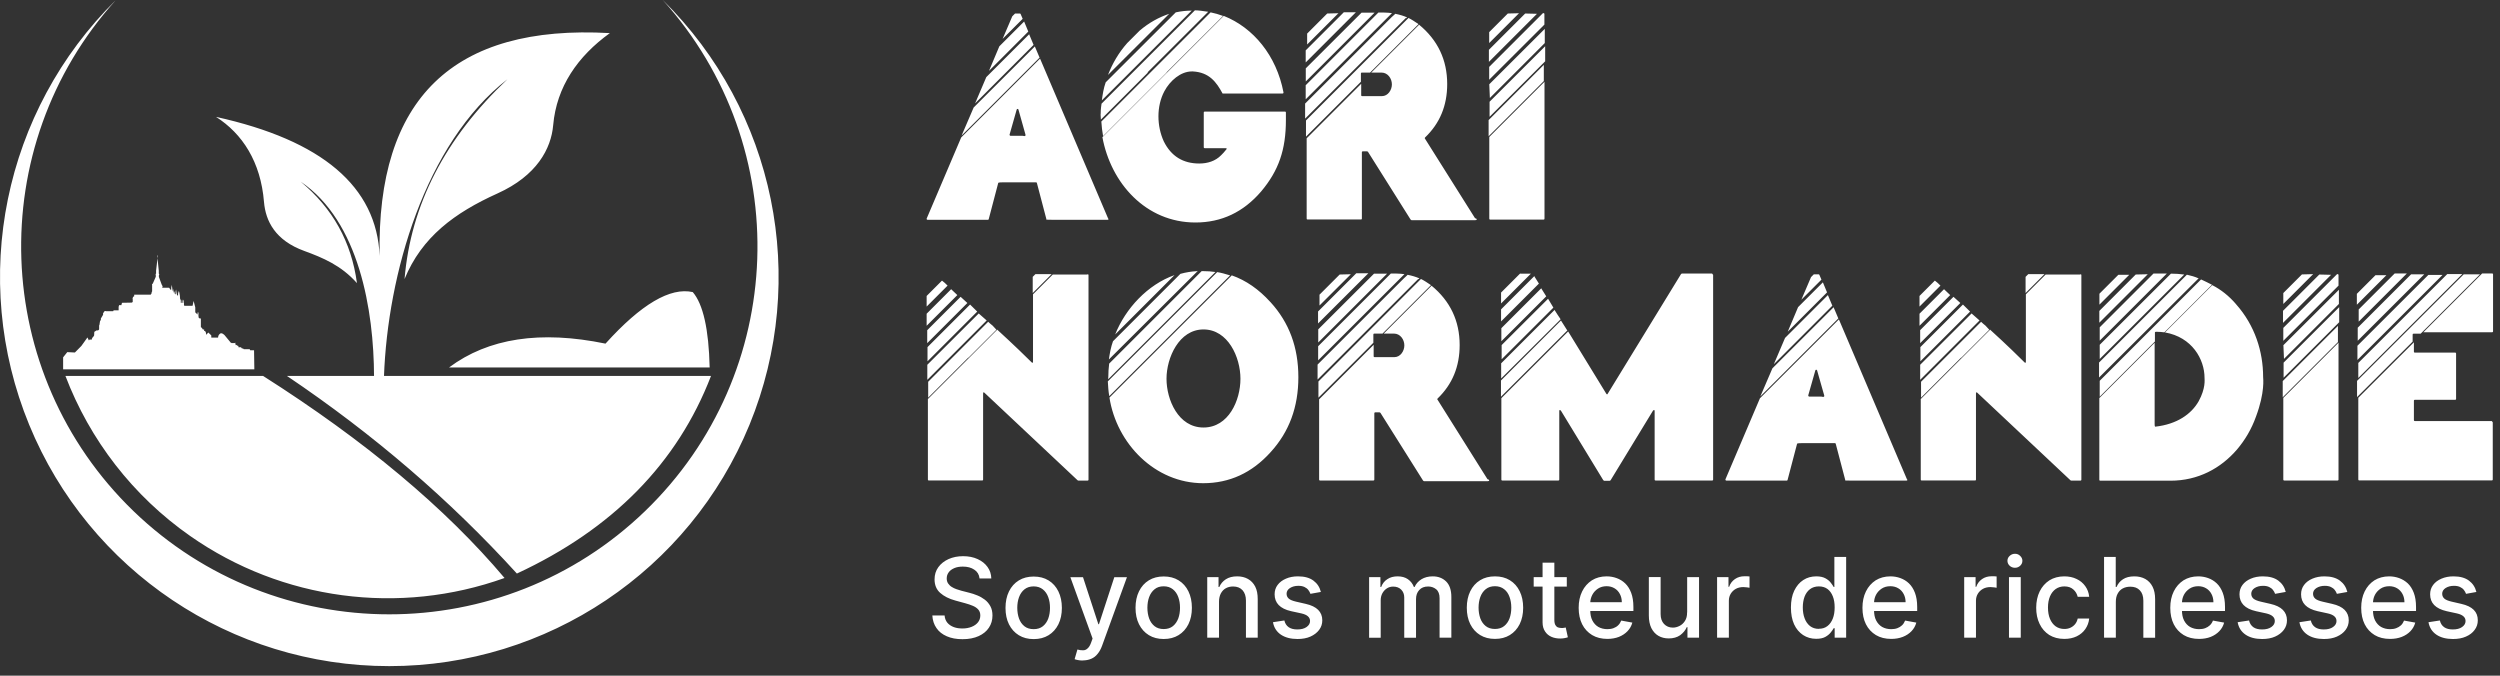 <?xml version="1.0" encoding="UTF-8"?>
<svg xmlns="http://www.w3.org/2000/svg" id="Calque_1" viewBox="0 0 259 70">
  <rect x="0" y="0" width="259" height="70" fill="#333333" stroke="none"/>
  <path d="m96,22.68v-.03l3.58-8.41,8.17-8.17,7.07,16.61.03-.03v.03c0,.06-.03.09-.09.09h-5.72c-.74,0-.64,0-.64-.09l-.98-3.73s-.03-.06-.06-.06h-3.49c-.49,0-.46.06-.46.09l-.98,3.73s-.03.06-.06.06h-6.28c-.06,0-.09-.03-.09-.09Zm4.87-11.54l6.34-6.33.49,1.16-8.08,8.08,1.25-2.91h0Zm.15-.43l1.16-2.72,4.44-4.44.46,1.1-6.06,6.06Zm1.44-3.37l1.07-2.54,2.57-2.57.43,1.04-4.07,4.07Zm2.42-5.66l.28-.28h.52s.06.03.06.06l.21.49-2.08,2.08,1.01-2.36h0Zm-.28,12.3c0,.06.03.09.09.09h1.25c.09,0,.15.03.15.03.12,0,.15-.03.15-.09v-.06l-.73-2.6c-.03-.09-.15-.09-.18,0l-.74,2.6v.03Zm9.43-2.14c0-.18,0-.52.09-1.1l9.67-9.67c.34,0,.8.06,1.38.15l-6.28,6.27.03.03-4.87,4.87c0-.18-.03-.37-.03-.55Zm.06.76l11.33-11.32c.43.09.86.21,1.29.37l-5.85,5.84v.03l-6.58,6.58c-.09-.49-.15-.98-.18-1.5h0Zm.06-2.2c.09-.64.18-1.25.4-1.87l7.26-7.25c.55-.12,1.1-.18,1.65-.18l-9.31,9.3Zm12.64-8.75c3.06,1.22,5.45,4.1,6.18,7.92,0,.09-.03.12-.12.12h-6.19c-.64-1.19-1.38-2.2-3.09-2.29h-.09c-1.16,0-2.26.95-2.85,2.05-.83,1.56-.79,3.61-.06,5.2.76,1.53,1.99,2.29,3.67,2.29.86,0,1.68-.25,2.27-.86.15-.15.37-.37.52-.58.03-.03.06-.06.06-.09s-.03-.06-.12-.06h-2.17c-.06,0-.09-.03-.09-.09v-3.61c0-.06.03-.09.09-.09h8.33c.06,0,.09.03.09.09v.79c0,3.06-.74,5.23-2.57,7.4-1.84,2.14-4.1,3.21-6.8,3.21-5.14,0-8.76-4.07-9.64-8.84l12.58-12.58h0Zm-10.01,2.81l1.29-1.29c.98-.83,1.99-1.38,3.06-1.74l-6.34,6.33c.46-1.19,1.1-2.29,1.99-3.3Zm18.43,7.83v-1.56l8.97-8.96c.09-.09.18-.15.28-.25l.09-.09c.46.09.86.21,1.22.37l-.09.09-.03-.03-10.44,10.43Zm.06-7.07l3.95-3.95h1.25l-5.2,5.2v-1.25Zm0,5.08v-1.47l7.53-7.53h.58c.28,0,.55.03.83.06l-8.94,8.93h0Zm0-3.21l5.79-5.78h1.35l-7.13,7.13v-1.35Zm10.65-5.23c.31.15.64.37,1.04.64l-5.02,5.02h-.86c-.06,0-.09.03-.09.09v.86l-5.69,5.69v-1.68l10.62-10.62h0Zm-10.56,12.48l5.66-5.66v1.19c0,.06.03.09.09.09h2.05c.64,0,1.04-.64,1.04-1.22,0-.61-.43-1.22-1.07-1.22h-1.07l4.96-4.96c1.93,1.59,2.91,3.64,2.91,6.15,0,2.23-.76,4.07-2.3,5.54-.02.02-.03.04-.03.06s.01.04.03.06l5.18,8.23.15.06s.03.06.03.09-.06.06-.15.06h-6.61s-.06-.03-.09-.06l-4.41-7.01s-.06-.06-.09-.06h-.46c-.06,0-.09.03-.09.09v6.88c0,.06-.03.09-.09.09h-5.54c-.06,0-.09-.03-.09-.09v-8.32Zm.06-10.86l2.08-2.08,1.16-.03-3.24,3.24v-1.13Zm24.52,3.24v1.68l-5.72,5.72v-1.68l5.72-5.72h0Zm-5.69-.31v-1.25l3.76-3.76,1.22.03-4.99,4.99h0Zm.03,1.87v-1.35l5.57-5.57h.06c.06,0,.09.03.09.09v1.1l-5.73,5.72h0Zm0-3.82v-1.13l1.93-1.93,1.16-.03-3.09,3.09Zm0,4.28l5.76-5.75v1.47l-5.69,5.69-.06-1.41h0Zm5.73-.28v14.2c0,.06-.03.09-.09.09h-5.54c-.06,0-.09-.03-.09-.09v-8.47l5.72-5.72h0Zm-5.69,3.64v-1.56l5.76-5.75v1.56l-5.76,5.75h0Zm-58.32,18.56l1.59-1.59c.21.15.37.31.58.52l-2.17,2.17v-1.1h0Zm0,1.84l2.54-2.54.64.61-3.18,3.18v-1.25Zm.06,1.71l3.46-3.46.7.64-4.16,4.16v-1.35Zm5.33-1.74l.83.73-6.15,6.15v-1.56l5.33-5.32h0Zm-5.3,4.96v-1.47l4.41-4.41.74.73-5.14,5.14Zm7.23-3.27c1.71,1.56,3.09,2.91,3.55,3.37.03.03.06.06.09.06s.06-.03.06-.12v-6.98l2.05-2.05h3.58l.03-.03c.06,0,.09.03.09.09v21.2c0,.06-.03.09-.09.09h-.95s-.06,0-.09-.03l-9.64-9.06s-.06-.06-.09-.06-.06.03-.06.12v8.93c0,.06-.03.09-.09.09h-5.54c-.06,0-.09-.03-.09-.09v-8.35l7.19-7.19h0Zm-.95-.83c.15.15.31.28.46.4l.4.43-2.94,2.94.06-.09-4.19,4.19v-1.65l6.21-6.21Zm4.62-4.65l.28-.28h1.68l-1.96,1.96v-1.68Zm19.1-.49c.4.06.83.18,1.35.34l-12.52,12.51c-.09-.49-.12-1.01-.15-1.53l11.33-11.32Zm-11.27,10.92c0-.49.03-.98.09-1.44l9.58-9.58h.18c.43,0,.86.03,1.25.09l-11.11,11.11v-.18h0Zm.49-3.76l6.98-6.98c.55-.15,1.13-.25,1.72-.28l.09-.03-9.22,9.18c.09-.64.21-1.29.43-1.9h0Zm12.31-6.82c1.47.52,2.79,1.44,3.98,2.75l.03.03c1.93,2.11,2.88,4.68,2.88,7.77s-.95,5.66-2.88,7.77c-1.93,2.14-4.26,3.21-6.98,3.21-4.99,0-8.97-4.1-9.71-8.87l12.68-12.67Zm-12.09,6.12c1.07-2.69,3.37-5.17,6.15-6.15l-6.15,6.15Zm9.15,9.64c2.6,0,3.83-2.81,3.83-5.05s-1.29-5.11-3.83-5.11-3.83,2.94-3.83,5.11,1.22,5.05,3.83,5.05Zm11.82-4.96v-1.56l8.97-8.96c.09-.09.18-.15.27-.25l.09-.09c.46.09.86.21,1.22.37l-.09.09-.03-.03-10.44,10.43Zm.06-7.07l3.95-3.95h1.25l-5.21,5.2v-1.25Zm0,5.08v-1.47l7.53-7.53h.58c.28,0,.55.03.83.06l-8.94,8.93h0Zm0-3.21l5.79-5.78h1.35l-7.13,7.13v-1.35Zm10.65-5.23c.31.15.64.37,1.04.64l-5.02,5.02h-.86c-.06,0-.09.03-.09.09v.86l-5.69,5.69v-1.68l10.62-10.62h0Zm-10.56,12.48l5.66-5.66v1.19c0,.06.03.09.09.09h2.05c.64,0,1.04-.64,1.04-1.22,0-.61-.43-1.22-1.07-1.22h-1.07l4.96-4.96c1.93,1.59,2.91,3.64,2.91,6.15,0,2.23-.76,4.07-2.29,5.54-.02.02-.03.04-.03.06s0,.04.03.06l5.17,8.23.15.06s.03.06.03.09-.06.06-.15.06h-6.61s-.06-.03-.09-.06l-4.41-7.01s-.06-.06-.09-.06h-.46c-.06,0-.09.03-.09.09v6.88c0,.06-.03.09-.09.09h-5.54c-.06,0-.09-.03-.09-.09v-8.32Zm.06-10.86l2.08-2.08,1.16-.03-3.25,3.24v-1.13Zm18.8-.21l1.99-1.99v.03h1.1l-3.09,3.09v-1.13h0Zm0,1.74l3.46-3.46v.06l.46.73-3.92,3.92v-1.25Zm0,5.6l5.54-5.54.31.49c.09.15.21.31.31.46v.03l-6.15,6.12v-1.56h0Zm6.21-4.44l.64,1.01h.03l-6.89,6.88v-1.68l6.21-6.21Zm.74,1.13l3.95,6.45c.03.06.06.06.09.06s.03,0,.06-.06l7.59-12.39s.06-.06.09-.06h3.15v.06c.06,0,.09.03.09.09v21.2c0,.06-.03.09-.09.09h-5.88c-.06,0-.09-.03-.09-.09v-7.1c0-.09-.03-.12-.06-.12s-.06.03-.12.09l-4.38,7.19s-.06.06-.09.06h-.58s-.06-.03-.09-.06l-4.38-7.19c-.06-.06-.09-.09-.12-.09s-.06.03-.06.12v7.1c0,.06-.03.09-.09.09h-5.82c-.06,0-.09-.03-.09-.09v-8.44l6.92-6.91h0Zm-6.92,1.01v-1.35l4.13-4.13v-.03h.03l-.03.03.52.83-4.65,4.65h0Zm.03.4l4.81-4.8.55.92-5.36,5.35v-1.47Zm23.18,13.95v-.03l3.58-8.41,8.18-8.17,7.07,16.61.03-.03v.03c0,.06-.03.09-.09.09h-5.72c-.73,0-.64,0-.64-.09l-.98-3.73s-.03-.06-.06-.06h-3.49c-.49,0-.46.06-.46.09l-.98,3.73s-.03.06-.06.06h-6.28c-.06,0-.09-.03-.09-.09h0Zm4.87-11.54l6.34-6.33.49,1.16-8.08,8.08,1.25-2.91h0Zm.15-.43l1.16-2.72,4.44-4.44.46,1.1-6.06,6.06Zm1.44-3.37l1.07-2.54,2.57-2.57.43,1.04-4.07,4.07Zm2.42-5.66l.28-.28h.52s.06.03.06.06l.21.49-2.08,2.08,1.01-2.36h0Zm-.28,12.3c0,.06.03.09.09.09h1.25c.09,0,.15.03.15.03.12,0,.15-.03.15-.09v-.06l-.74-2.6c-.03-.09-.15-.09-.18,0l-.74,2.6v.03Zm11.51-10.34l1.59-1.59c.21.15.37.31.58.52l-2.17,2.17v-1.1h0Zm0,1.84l2.54-2.54.64.61-3.18,3.18v-1.25Zm.06,1.71l3.46-3.46.71.64-4.16,4.16v-1.35Zm5.33-1.74l.83.73-6.15,6.15v-1.56l5.33-5.32h0Zm-5.3,4.96v-1.47l4.41-4.41.74.73-5.14,5.14Zm7.23-3.27c1.72,1.56,3.09,2.91,3.55,3.37.03.03.06.06.09.06s.06-.03.06-.12v-6.98l2.05-2.05h3.58l.03-.03c.06,0,.09.03.09.09v21.2c0,.06-.03.09-.09.09h-.95s-.06,0-.09-.03l-9.64-9.06s-.06-.06-.09-.06-.06.03-.06.12v8.93c0,.06-.03.09-.09.09h-5.54c-.06,0-.09-.03-.09-.09v-8.35l7.19-7.19h0Zm-.95-.83c.15.15.31.28.46.4l.4.43-2.94,2.94.06-.09-4.19,4.19v-1.65l6.22-6.21Zm4.62-4.65l.28-.28h1.68l-1.96,1.96v-1.68Zm7.62,8.87l9.09-9.09c.43.09.83.21,1.19.37l.03-.03v.03l-10.32,10.28v-1.56h0Zm.03-5.35l3.76-3.76,1.25-.03-5.02,5.02v-1.22h0Zm0-1.77l1.96-1.96h1.13l-3.09,3.09v-1.13Zm0,10.8l5.72-5.72v8.44c0,.28.06.25.09.25,2.21-.25,3.71-1.29,4.47-2.63.74-1.35.61-2.23.61-2.42,0-1.93-1.29-4.22-4.1-4.71l4.9-4.9c.89.46,1.72,1.1,2.48,1.99l-.03-.03c1.99,2.23,2.82,4.96,2.82,7.56,0,.12.21,1.56-.74,4.1-.46,1.29-1.13,2.42-1.96,3.4-1.68,1.96-4.04,3.24-6.89,3.24h-7.29c-.06,0-.09-.03-.09-.09v-8.47h0Zm.03-5.51l7.38-7.37c.46,0,.92.03,1.35.09h.03l-8.76,8.75v-1.47Zm0-.43v-1.38l5.57-5.57h1.38l-6.95,6.95h0Zm0,5.81v-1.65l10.5-10.5c.34.15.71.34,1.13.55l-4.93,4.93c-.28-.03-.52-.06-.86-.06-.09,0-.12.03-.12.09v.92l-5.72,5.72h0Zm24.68-7.34v1.68l-5.72,5.72v-1.68l5.72-5.72h0Zm-5.69-.31v-1.25l3.76-3.76,1.22.03-4.99,4.99h0Zm.03,1.87v-1.35l5.57-5.57h.06c.06,0,.09.03.09.09v1.1l-5.72,5.72h0Zm0-3.83v-1.13l1.93-1.93,1.16-.03-3.09,3.09Zm0,4.28l5.76-5.75v1.47l-5.69,5.69-.06-1.41h0Zm5.72-.28v14.2c0,.06-.03.09-.09.09h-5.54c-.06,0-.09-.03-.09-.09v-8.47l5.72-5.72h0Zm-5.69,3.64v-1.56l5.76-5.75v1.56l-5.76,5.75h0Zm7.59-7.56v-1.13l1.93-1.93h1.13l-3.06,3.06Zm11.08-3.15h1.68l-6.15,6.15h-.74c-.06,0-.09.03-.09.09v.73l-5.76,5.75v-1.68l11.05-11.04h0Zm-3.67.06h1.47l-8.82,8.81v-1.47l7.35-7.34Zm-1.78-.06h1.35l-6.89,6.88v-1.35l5.54-5.54Zm-5.48,9.18l9.22-9.21h1.56l-10.78,10.77v-1.56h0Zm5.76-2.14v.98c0,.06.03.09.09.09h4.19c.06,0,.09.03.09.09v4.71c0,.06-.03.09-.09.09h-4.19c-.06,0-.09.03-.09.09v2.02c0,.06.03.09.09.09h8.02l-.03.06c.06,0,.09.03.09.09v5.91c0,.06-.03.09-.09.09h-13.75c-.06,0-.09-.03-.09-.09v-8.47l5.76-5.75h0Zm-5.72-3.4l3.73-3.73h1.26l-4.99,4.99v-1.25h0Zm6.7,2.36l6.09-6.09h1.04c.06,0,.09.03.09.09v5.91c0,.06-.03.09-.09.09h-7.13ZM68.66,0c11.65,11.49,15.19,28.87,8.99,44-6.21,15.12-20.96,25.01-37.32,25.01S9.23,59.12,3.02,44C-3.19,28.87.36,11.49,12.01,0-1.76,15.25-.95,38.67,13.83,52.95c14.78,14.26,38.22,14.26,53,0,14.79-14.28,15.59-37.69,1.83-52.95Zm-16.39,59.88c-6.11-7.24-14.45-14.22-25.01-20.93H6.78c2.52,6.61,6.98,12.43,12.94,16.59,9.5,6.64,21.64,8.25,32.55,4.34m-22.54-20.93c9,6.06,16.89,12.86,23.82,20.47,9.92-4.61,16.63-11.44,20.11-20.47H29.73Zm43.79-.89c-.09-3.95-.68-6.56-1.75-7.8-2.33-.52-5.35,1.25-9.04,5.34-6.74-1.39-12.14-.57-16.21,2.47h27,0Zm-33.74.94c.38-10.52,4.21-24.11,12.79-30.79-6.46,6.1-10.01,13-10.66,20.7,1.79-4.36,5.18-6.86,9.63-8.87,4.08-1.84,5.56-4.64,5.77-7.08.35-3.97,2.54-7.13,5.87-9.53-16.23-.92-24.18,6.78-23.85,23.09-.3-7.18-5.95-11.99-16.95-14.41,2.72,1.73,4.63,4.64,4.97,8.82.17,1.98,1.17,3.98,4.18,5.07,1.91.7,3.82,1.49,5.45,3.33-.57-4.26-2.51-7.75-5.83-10.51,6.07,4.1,7.58,13.37,7.6,20.18h1.03Zm-23.43-12.53l-.18,1.58v.29s-.1.06-.03.13v.2s-.31.71-.31.71l-.09.07.02.03v.71l-.05.07v.11l-.1.16h-1.7l-.02.2h-.09s-.07.19-.07.19l.02.05v.33s-.05,0-.05,0l-.02.05-1.05.02v.06s-.02.04-.02.04l-.02.05v.09h-.25l-.05.18v.36s-.52,0-.52,0l-.04.09h-.76s-.04-.02-.04-.02h-.08l-.17.23v.16l-.23.39v.13l-.09.16-.06.39-.03.02v.36s-.01.09-.01.09l-.1.08h-.16s-.23.15-.23.15l-.02.38-.08.12-.1.11-.1.22-.16-.05-.1.11-.15-.31-.63.88-.67.68-.79-.04-.43.54v1.24s19.81,0,19.81,0l-.03-1.97h-.4s-.05-.11-.05-.11h-.61s-.08-.08-.08-.08h-.12s-.09-.12-.09-.12h-.26s-.02-.15-.02-.15h-.1s-.04-.12-.04-.12l-.02.05h-.11s-.06-.28-.06-.28l-.03.06h-.35l-.02-.05-.02.05-.67-.81s-.33-.37-.53-.11c0,0-.14.1-.15.36h-.7s0-.23,0-.23l-.31-.3-.22.24s0-.45-.21-.4v-.16h-.14s-.1-.22-.2-.23v-.9s-.15-.02-.15-.02l-.08-.07v-.12s-.02,0-.02,0v-.41s-.06-.02-.06-.02l-.03.03v.2s-.24-.23-.24-.23v-.52s-.17-.66-.17-.66l-.11.5h-.86s-.03-.1-.03-.1v-.41s-.05-.13-.05-.13l-.02.14v.19s-.09,0-.09,0v-.19l-.04-.16-.04.16v.19h-.09s0-.27,0-.27l-.07-.14-.03-.37-.06-.31-.04-.14-.05.15-.03.13v.18s-.1,0-.1,0l-.05-.22-.03-.18-.03-.21-.04.21v.03s0,.28,0,.28l-.1-.09v-.1s-.03-.18-.03-.18l-.03.18-.05-.04v-.22s-.02-.13-.02-.13l-.02.12v.11s-.04,0-.04,0l-.05-.2-.02-.14-.04-.31-.06.31v.18s-.05.04-.05.04l-.17-.23h-.72s.05-.15.05-.15l-.1-.18-.29-.79v-.17s.09-.09-.01-.18v-.28s-.16-1.58-.16-1.58h0Zm85.13,33.45c-.04-.39-.22-.69-.54-.9-.32-.22-.71-.32-1.19-.32-.34,0-.64.05-.89.16-.25.11-.45.25-.58.44-.14.19-.2.4-.2.63,0,.2.05.37.14.51.1.14.22.27.37.36.16.1.32.18.5.24.18.06.35.11.51.16l.82.21c.27.07.54.15.82.27.28.11.54.26.78.44.24.18.43.41.58.68.15.27.22.59.22.97,0,.47-.12.89-.37,1.26-.24.37-.6.66-1.06.87-.46.21-1.02.32-1.67.32s-1.17-.1-1.63-.3c-.46-.2-.82-.48-1.07-.85-.26-.37-.4-.8-.43-1.31h1.27c.02.3.12.55.29.76.17.2.4.35.67.45.27.1.57.14.89.14.36,0,.67-.06.95-.17.28-.11.5-.27.66-.47.16-.2.24-.44.24-.71,0-.25-.07-.45-.21-.61-.14-.16-.33-.29-.57-.39-.24-.1-.5-.19-.8-.27l-.99-.27c-.67-.18-1.2-.45-1.59-.8-.39-.35-.58-.82-.58-1.4,0-.48.13-.9.39-1.26.26-.36.62-.64,1.06-.84.45-.2.95-.3,1.51-.3s1.07.1,1.5.3c.44.2.78.47,1.03.82.25.35.38.74.39,1.19h-1.22Zm5.61,6.29c-.59,0-1.1-.13-1.54-.4-.44-.27-.78-.65-1.02-1.13-.24-.48-.36-1.05-.36-1.7s.12-1.22.36-1.71c.24-.49.58-.87,1.02-1.14.44-.27.95-.4,1.54-.4s1.1.13,1.54.4c.44.27.78.65,1.02,1.14.24.49.36,1.06.36,1.71s-.12,1.21-.36,1.7c-.24.48-.58.86-1.02,1.13-.44.27-.95.4-1.54.4Zm0-1.03c.38,0,.7-.1.95-.3.25-.2.44-.47.56-.8.12-.33.18-.7.18-1.11s-.06-.77-.18-1.1c-.12-.34-.31-.61-.56-.81-.25-.2-.57-.31-.95-.31s-.7.1-.96.31c-.25.2-.44.48-.56.81-.12.33-.18.7-.18,1.1s.06.77.18,1.11c.12.33.31.6.56.8.25.2.57.3.96.3Zm5.07,3.25c-.18,0-.35-.02-.5-.05-.15-.03-.26-.06-.33-.09l.29-1c.22.06.42.09.6.08.17,0,.33-.07.46-.2.14-.12.26-.32.36-.6l.15-.42-2.3-6.35h1.31l1.59,4.87h.06l1.59-4.87h1.31l-2.58,7.11c-.12.33-.27.6-.46.83-.18.23-.4.4-.66.51-.26.11-.55.17-.89.17Zm8.4-2.23c-.59,0-1.1-.13-1.54-.4-.44-.27-.78-.65-1.02-1.13-.24-.48-.36-1.05-.36-1.7s.12-1.22.36-1.71c.24-.49.58-.87,1.02-1.14.44-.27.95-.4,1.54-.4s1.1.13,1.54.4c.44.27.78.65,1.02,1.14.24.49.36,1.06.36,1.71s-.12,1.21-.36,1.7c-.24.48-.58.86-1.02,1.13-.44.27-.95.4-1.54.4Zm0-1.03c.38,0,.7-.1.95-.3.25-.2.43-.47.56-.8.12-.33.18-.7.18-1.11s-.06-.77-.18-1.1c-.12-.34-.31-.61-.56-.81-.25-.2-.57-.31-.95-.31s-.7.1-.95.31c-.25.2-.44.48-.56.81-.12.33-.18.7-.18,1.1s.06.77.18,1.11c.12.33.31.6.56.8.25.2.57.3.95.3Zm5.73-2.83v3.72h-1.22v-6.27h1.17v1.02h.08c.14-.33.37-.6.68-.8.31-.2.7-.3,1.17-.3.43,0,.8.09,1.12.27.32.18.57.44.75.79.18.35.26.79.26,1.3v3.99h-1.22v-3.84c0-.45-.12-.81-.35-1.07-.24-.26-.56-.39-.98-.39-.28,0-.53.06-.75.18-.22.12-.39.3-.52.54-.12.23-.19.52-.19.85Zm10.58-1.02l-1.11.2c-.05-.14-.12-.28-.22-.4-.1-.13-.23-.23-.4-.31-.17-.08-.38-.12-.63-.12-.35,0-.63.08-.87.23-.23.15-.35.35-.35.59,0,.21.08.38.23.51.15.13.41.23.75.31l1,.23c.58.13,1.01.34,1.29.62s.43.64.43,1.08c0,.38-.11.71-.33,1-.22.29-.52.52-.9.69-.38.17-.83.25-1.34.25-.7,0-1.27-.15-1.72-.45-.44-.3-.72-.73-.82-1.29l1.18-.18c.07.31.22.54.45.7.23.16.53.23.89.23.4,0,.72-.08.96-.25.24-.17.36-.37.36-.62,0-.2-.07-.36-.22-.49-.14-.13-.37-.23-.67-.3l-1.06-.23c-.59-.13-1.02-.35-1.3-.64-.28-.29-.42-.66-.42-1.11,0-.37.1-.69.31-.97.21-.28.49-.49.86-.65.36-.16.78-.24,1.25-.24.68,0,1.21.15,1.6.44.39.29.65.68.77,1.17Zm4.97,4.74v-6.27h1.17v1.02h.08c.13-.35.34-.62.64-.81.3-.2.65-.29,1.07-.29s.77.1,1.05.29c.29.2.5.47.63.81h.07c.15-.33.39-.6.71-.8.33-.2.72-.3,1.17-.3.57,0,1.03.18,1.39.53.36.36.54.89.54,1.61v4.21h-1.22v-4.09c0-.42-.12-.73-.35-.92-.23-.19-.51-.29-.83-.29-.4,0-.71.12-.93.37-.22.24-.33.55-.33.94v4h-1.22v-4.17c0-.34-.11-.61-.32-.82-.21-.21-.49-.31-.83-.31-.23,0-.45.06-.64.18-.19.12-.35.29-.47.5-.12.22-.18.46-.18.75v3.87h-1.22Zm13.04.13c-.59,0-1.1-.13-1.54-.4-.44-.27-.78-.65-1.02-1.13-.24-.48-.36-1.05-.36-1.7s.12-1.22.36-1.71c.24-.49.58-.87,1.02-1.14.44-.27.95-.4,1.54-.4s1.1.13,1.54.4c.44.27.78.65,1.02,1.14.24.49.36,1.06.36,1.71s-.12,1.21-.36,1.7c-.24.48-.58.86-1.02,1.13-.44.27-.95.4-1.54.4Zm0-1.03c.38,0,.7-.1.95-.3.25-.2.44-.47.56-.8.12-.33.18-.7.18-1.11s-.06-.77-.18-1.1c-.12-.34-.3-.61-.56-.81-.25-.2-.57-.31-.95-.31s-.7.1-.96.31c-.25.2-.44.48-.56.81-.12.33-.18.7-.18,1.1s.06.77.18,1.11c.12.33.31.6.56.8.25.2.57.3.96.3Zm7.44-5.37v.98h-3.43v-.98h3.43Zm-2.51-1.5h1.22v5.93c0,.24.04.42.11.54.07.12.16.2.27.24.12.04.24.06.37.06.1,0,.18,0,.26-.02.07-.01.13-.02.17-.03l.22,1.01c-.07.03-.17.05-.3.08-.13.03-.29.05-.49.05-.32,0-.62-.05-.9-.17-.28-.12-.5-.3-.67-.56-.17-.25-.26-.56-.26-.94v-6.19Zm6.73,7.9c-.62,0-1.15-.13-1.6-.4-.44-.27-.79-.64-1.03-1.12-.24-.48-.36-1.05-.36-1.7s.12-1.21.36-1.7c.24-.49.58-.87,1.01-1.15.43-.27.94-.41,1.53-.41.35,0,.7.06,1.03.18s.63.3.89.55c.26.25.47.58.62.98.15.4.23.88.23,1.45v.43h-4.99v-.91h3.79c0-.32-.07-.61-.2-.85-.13-.25-.31-.45-.55-.59-.23-.14-.51-.22-.82-.22-.34,0-.64.08-.9.25-.25.17-.45.38-.59.65-.14.27-.21.56-.21.87v.71c0,.42.07.78.22,1.07.15.29.36.52.62.67.27.15.58.23.93.23.23,0,.44-.03.63-.1.19-.07.36-.17.49-.3.14-.13.24-.3.32-.49l1.15.21c-.09.34-.26.64-.5.89-.24.25-.54.45-.89.59-.36.14-.76.21-1.22.21Zm8.25-2.73v-3.67h1.23v6.27h-1.2v-1.09h-.07c-.14.33-.38.61-.69.84-.32.22-.71.33-1.18.33-.4,0-.76-.09-1.07-.27-.31-.18-.55-.45-.73-.8-.17-.35-.26-.79-.26-1.3v-3.99h1.22v3.84c0,.43.12.77.35,1.02.24.25.54.38.92.38.23,0,.46-.06.68-.17.23-.11.42-.29.57-.52.15-.23.23-.53.22-.88Zm3.1,2.6v-6.27h1.18v1h.07c.11-.34.32-.6.6-.8.29-.2.62-.29.99-.29.08,0,.17,0,.27,0,.11,0,.19.01.25.02v1.17s-.14-.03-.26-.04c-.13-.02-.25-.03-.38-.03-.29,0-.55.06-.77.18-.22.12-.4.29-.53.5-.13.21-.2.45-.2.73v3.83h-1.22Zm10.27.12c-.51,0-.96-.13-1.36-.39-.39-.26-.71-.63-.93-1.11-.22-.48-.33-1.07-.33-1.74s.11-1.26.34-1.74c.23-.48.54-.85.94-1.11.4-.26.85-.38,1.35-.38.39,0,.7.07.94.2.24.13.42.28.55.45.13.17.24.32.31.45h.07v-3.11h1.22v8.36h-1.19v-.98h-.1c-.07.13-.18.29-.32.46-.14.17-.32.32-.56.45-.24.13-.55.19-.93.19Zm.27-1.04c.35,0,.65-.09.89-.28.25-.19.43-.45.56-.78.13-.33.19-.72.19-1.16s-.06-.82-.19-1.14c-.13-.33-.31-.58-.55-.76-.24-.18-.54-.27-.9-.27s-.67.1-.92.29c-.25.19-.43.45-.56.78-.12.33-.18.7-.18,1.11s.06.8.19,1.13c.12.33.31.6.56.8.25.19.55.29.91.29Zm7.51,1.05c-.62,0-1.15-.13-1.6-.4-.44-.27-.79-.64-1.03-1.12-.24-.48-.36-1.05-.36-1.7s.12-1.21.36-1.7c.24-.49.58-.87,1.01-1.15.44-.27.95-.41,1.53-.41.35,0,.7.06,1.03.18s.63.3.89.55c.26.25.47.58.62.98.15.4.23.88.23,1.45v.43h-4.99v-.91h3.79c0-.32-.07-.61-.2-.85-.13-.25-.31-.45-.55-.59-.23-.14-.51-.22-.83-.22-.34,0-.64.08-.9.25-.25.17-.45.38-.59.65-.14.27-.2.56-.2.87v.71c0,.42.07.78.22,1.07.15.29.36.52.62.67.27.15.58.23.94.23.23,0,.44-.03.63-.1.19-.07.35-.17.49-.3.14-.13.24-.3.32-.49l1.16.21c-.09.34-.26.64-.5.89-.24.25-.54.45-.9.59-.36.14-.76.21-1.22.21Zm7.55-.13v-6.27h1.18v1h.07c.11-.34.32-.6.6-.8.29-.2.62-.29.99-.29.08,0,.17,0,.27,0,.11,0,.19.01.25.02v1.17s-.14-.03-.26-.04c-.12-.02-.25-.03-.38-.03-.29,0-.55.06-.77.18-.22.12-.4.29-.53.5-.13.21-.2.45-.2.73v3.83h-1.22Zm4.64,0v-6.27h1.22v6.27h-1.22Zm.62-7.24c-.21,0-.4-.07-.55-.21-.15-.14-.23-.32-.23-.51s.07-.37.23-.51c.15-.14.33-.22.55-.22s.39.07.54.22c.15.14.23.31.23.51s-.08.37-.23.51c-.15.14-.33.21-.54.21Zm5.12,7.37c-.61,0-1.13-.14-1.57-.41-.43-.28-.77-.66-1-1.15-.24-.49-.35-1.05-.35-1.67s.12-1.2.36-1.69c.24-.49.58-.87,1.01-1.15.44-.27.95-.41,1.54-.41.48,0,.9.09,1.27.27.37.17.67.42.9.74.23.32.37.68.41,1.11h-1.19c-.07-.29-.21-.55-.45-.76-.23-.21-.54-.32-.93-.32-.34,0-.64.09-.9.27-.25.18-.45.43-.59.76-.14.33-.21.71-.21,1.16s.07.85.21,1.18c.14.33.34.59.59.77.26.18.56.27.9.27.23,0,.44-.04.63-.13.19-.09.35-.21.48-.37.13-.16.22-.35.27-.58h1.19c-.04.41-.18.77-.4,1.09-.22.32-.52.57-.89.75-.37.18-.8.27-1.29.27Zm5.33-3.85v3.72h-1.22v-8.36h1.21v3.11h.08c.15-.34.37-.61.67-.8.3-.2.7-.3,1.18-.3.43,0,.8.09,1.13.27.32.18.57.44.75.79.18.35.27.78.27,1.31v3.99h-1.22v-3.84c0-.46-.12-.82-.36-1.07-.24-.26-.57-.38-.99-.38-.29,0-.55.06-.78.18-.23.12-.4.3-.53.54-.13.23-.19.52-.19.85Zm8.63,3.85c-.62,0-1.15-.13-1.6-.4-.44-.27-.79-.64-1.03-1.12-.24-.48-.36-1.05-.36-1.7s.12-1.21.36-1.7c.24-.49.58-.87,1.01-1.15.44-.27.94-.41,1.53-.41.35,0,.7.06,1.03.18s.63.3.89.55c.26.25.47.58.62.98.15.4.23.88.23,1.45v.43h-4.99v-.91h3.79c0-.32-.07-.61-.2-.85-.13-.25-.31-.45-.55-.59-.23-.14-.51-.22-.82-.22-.34,0-.64.08-.9.25-.25.17-.45.38-.59.65-.14.27-.2.56-.2.87v.71c0,.42.07.78.22,1.07.15.29.36.52.62.67.27.15.58.23.93.23.23,0,.44-.03.63-.1.19-.07.35-.17.49-.3.14-.13.25-.3.32-.49l1.16.21c-.09.34-.26.64-.5.89-.24.25-.54.45-.89.59-.36.14-.76.21-1.22.21Zm8.98-4.87l-1.11.2c-.05-.14-.12-.28-.22-.4-.1-.13-.23-.23-.4-.31-.17-.08-.38-.12-.63-.12-.35,0-.63.08-.87.23-.23.15-.35.35-.35.59,0,.21.08.38.23.51.16.13.41.23.75.31l1,.23c.58.13,1.01.34,1.29.62s.43.64.43,1.08c0,.38-.11.71-.33,1-.22.29-.52.52-.9.69-.38.17-.83.25-1.34.25-.7,0-1.28-.15-1.72-.45-.44-.3-.72-.73-.82-1.29l1.18-.18c.07.31.23.54.45.7.23.16.53.23.9.23.4,0,.72-.08.96-.25.24-.17.36-.37.36-.62,0-.2-.07-.36-.22-.49-.14-.13-.37-.23-.66-.3l-1.06-.23c-.59-.13-1.02-.35-1.3-.64-.28-.29-.42-.66-.42-1.11,0-.37.1-.69.31-.97s.49-.49.86-.65c.36-.16.78-.24,1.25-.24.68,0,1.21.15,1.6.44.39.29.65.68.77,1.17Zm6.4,0l-1.11.2c-.05-.14-.12-.28-.22-.4-.1-.13-.23-.23-.4-.31-.17-.08-.38-.12-.63-.12-.35,0-.63.08-.87.23-.23.15-.35.35-.35.59,0,.21.08.38.23.51.15.13.41.23.75.31l1,.23c.58.13,1.01.34,1.29.62.28.28.43.64.43,1.08,0,.38-.11.71-.33,1-.21.29-.52.52-.9.69-.38.17-.83.25-1.34.25-.7,0-1.28-.15-1.72-.45-.44-.3-.72-.73-.82-1.29l1.18-.18c.07.31.22.54.45.7.23.16.53.23.89.23.4,0,.72-.08.96-.25.24-.17.36-.37.36-.62,0-.2-.07-.36-.22-.49-.14-.13-.37-.23-.67-.3l-1.06-.23c-.58-.13-1.02-.35-1.3-.64-.28-.29-.42-.66-.42-1.11,0-.37.1-.69.31-.97.21-.28.49-.49.86-.65.37-.16.78-.24,1.25-.24.68,0,1.21.15,1.6.44.39.29.65.68.77,1.17Zm4.4,4.87c-.62,0-1.15-.13-1.6-.4-.44-.27-.79-.64-1.03-1.12-.24-.48-.36-1.05-.36-1.7s.12-1.21.36-1.7c.24-.49.58-.87,1.01-1.15.44-.27.95-.41,1.53-.41.35,0,.7.06,1.03.18.33.12.63.3.9.55.26.25.47.58.62.98.15.4.23.88.23,1.45v.43h-4.99v-.91h3.79c0-.32-.07-.61-.2-.85-.13-.25-.32-.45-.55-.59-.23-.14-.51-.22-.82-.22-.34,0-.64.08-.9.25-.25.17-.45.38-.59.65-.14.27-.2.56-.2.87v.71c0,.42.07.78.22,1.07.15.29.36.52.62.67.27.15.58.23.93.23.23,0,.44-.03.63-.1.19-.07.36-.17.5-.3.14-.13.24-.3.32-.49l1.16.21c-.09.34-.26.64-.5.89-.24.25-.54.45-.9.59-.36.14-.76.21-1.22.21Zm8.98-4.87l-1.11.2c-.05-.14-.12-.28-.22-.4-.1-.13-.23-.23-.4-.31-.17-.08-.38-.12-.63-.12-.35,0-.63.08-.87.23-.23.15-.35.35-.35.59,0,.21.08.38.23.51.15.13.41.23.75.31l1,.23c.58.13,1.01.34,1.29.62.28.28.42.64.42,1.08,0,.38-.11.71-.33,1-.21.29-.51.52-.9.69-.38.17-.83.25-1.34.25-.7,0-1.28-.15-1.72-.45-.44-.3-.72-.73-.82-1.29l1.18-.18c.07.31.22.54.45.7.23.16.53.23.89.23.4,0,.72-.08.96-.25.24-.17.36-.37.36-.62,0-.2-.07-.36-.22-.49-.14-.13-.37-.23-.67-.3l-1.06-.23c-.58-.13-1.02-.35-1.3-.64-.28-.29-.42-.66-.42-1.11,0-.37.1-.69.31-.97s.49-.49.86-.65c.37-.16.78-.24,1.25-.24.68,0,1.21.15,1.6.44.39.29.65.68.77,1.17Z" style="fill:#fff;"></path>
</svg>
